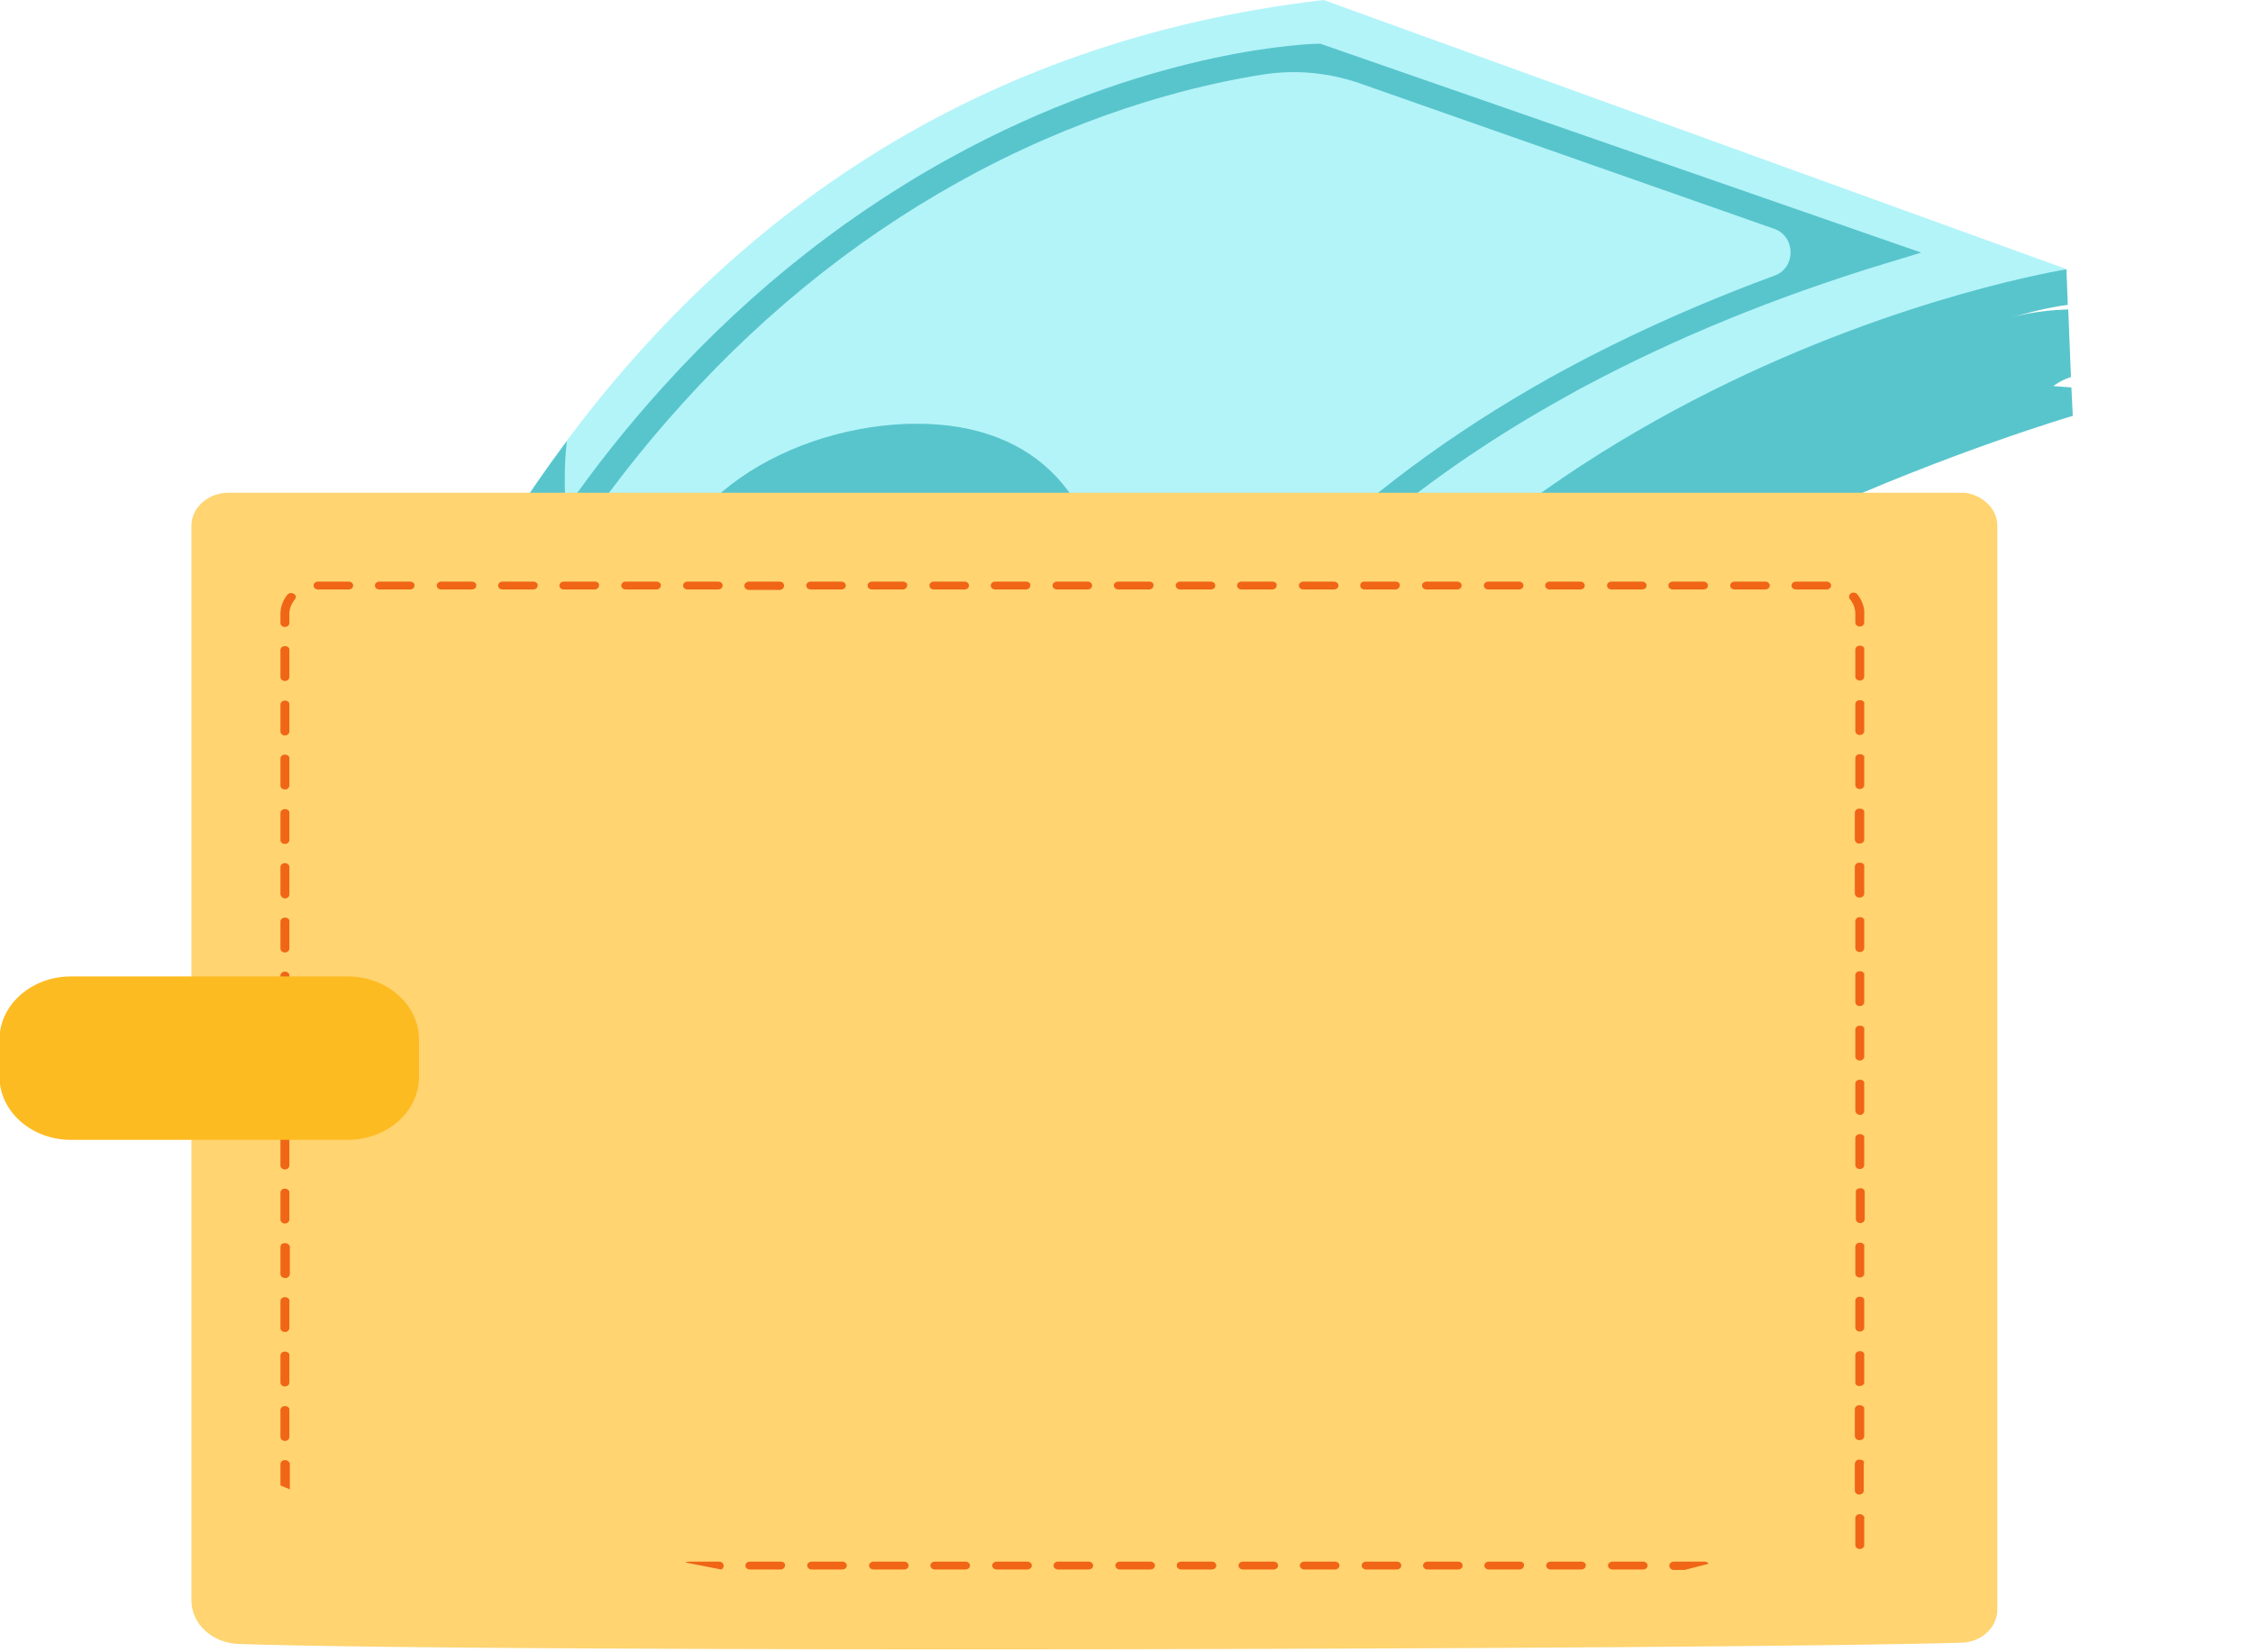 <svg width="150" height="110" viewBox="0 0 150 110" fill="none" xmlns="http://www.w3.org/2000/svg">
<g id="Frame" clip-path="url(#clip0_1291_18040)">
<g id="Group">
<g id="Group_2">
<g id="Group_3">
<g id="Group_4">
<path id="Vector" d="M70.981 98.906L83.863 97.255C83.863 97.255 82.782 89.328 84.613 78.609C85.964 70.682 88.907 61.253 95.032 52.396C105.481 37.263 138 27.684 138 27.684L137.91 25.793L136.708 25.703C136.708 25.703 137.189 25.312 137.88 25.102L137.699 20.598C136.739 20.628 135.327 20.748 133.976 21.108C134.727 20.898 136.378 20.448 137.669 20.298L137.579 17.926C90.078 21.169 75.725 50.564 71.792 73.024C69.27 87.376 70.981 98.906 70.981 98.906Z" fill="#58C5CC"/>
<path id="Vector_2" d="M14.293 97.074L71.012 98.906C70.952 90.198 72.844 81.1 74.766 74.164C76.687 67.258 78.609 62.514 78.609 62.514C93.982 24.771 137.61 17.926 137.61 17.926L88.127 0C64.677 2.732 48.643 14.713 37.713 29.366C16.245 58.07 14.293 97.074 14.293 97.074Z" fill="#B3F4F9"/>
</g>
<path id="Vector_3" d="M14.293 97.074L71.012 98.906L83.893 97.254C83.893 97.254 82.812 89.327 84.644 78.608C81.882 77.107 78.609 75.605 74.766 74.164C73.745 73.774 72.784 73.383 71.823 72.993C35.131 57.86 37.413 31.857 37.743 29.365C16.245 58.07 14.293 97.074 14.293 97.074Z" fill="#58C5CC"/>
<g id="Group_5">
<path id="Vector_4" d="M87.914 2.913H87.764C87.344 2.913 77.195 3.183 64.434 9.879C56.957 13.813 50.141 19.127 44.166 25.733C41.854 28.285 39.662 31.017 37.62 33.96C35.308 37.263 33.177 40.776 31.225 44.529C30.174 46.511 29.213 48.553 28.252 50.624C28.162 50.805 28.072 50.985 28.012 51.195C27.291 52.816 26.631 54.438 25.97 56.119C25.73 56.75 21.556 67.229 19.305 77.888C19.064 79.029 18.854 80.14 18.674 81.281C18.554 82.032 18.434 82.812 18.314 83.563C18.043 85.485 17.893 87.376 17.863 89.118C17.863 90.049 17.863 90.95 17.953 91.79L18.404 96.234L18.494 97.195L18.644 98.606L18.794 100.047L18.854 100.558L18.914 101.218L54.825 99.026L57.798 98.846L58.128 98.816L60.08 98.696L62.032 98.576L69.238 98.126L69.028 97.165C68.998 97.045 66.596 85.995 69.448 71.943C69.508 71.613 69.598 71.282 69.658 70.922C69.868 69.871 70.139 68.82 70.439 67.769C70.649 66.959 70.889 66.118 71.16 65.277C71.43 64.376 71.73 63.506 72.06 62.635C72.09 62.515 72.15 62.425 72.18 62.305C73.622 58.371 75.453 54.618 77.615 51.105C77.735 50.925 77.855 50.715 77.975 50.534C79.297 48.433 80.768 46.391 82.329 44.439C82.9 43.718 83.5 43.028 84.101 42.337C85.122 41.196 86.173 40.085 87.254 38.974C88.635 37.623 90.076 36.302 91.577 35.041C91.577 35.041 91.577 35.041 91.607 35.011C95.421 31.828 99.654 28.946 104.338 26.363C104.729 26.153 105.119 25.913 105.539 25.703C111.515 22.52 118.15 19.788 125.447 17.566L127.909 16.815L87.914 2.913ZM118.15 18.346C112.776 20.328 107.761 22.61 103.167 25.162C96.622 28.826 90.887 33.089 86.022 37.894C85.362 38.554 84.701 39.215 84.071 39.905C82.69 41.377 81.398 42.908 80.167 44.499C75.663 50.324 72.21 56.78 69.898 63.806C69.808 64.046 69.718 64.316 69.658 64.557C69.628 64.677 69.568 64.797 69.538 64.917C69.028 66.538 68.607 68.1 68.247 69.661C68.127 70.201 68.007 70.742 67.887 71.282C67.767 71.913 67.647 72.513 67.526 73.114C66.475 78.939 66.295 84.104 66.385 87.827C66.505 92.031 66.956 95.123 67.196 96.594L59.84 97.045L57.918 97.165L57.498 97.195L54.585 97.375L44.016 98.006L20.445 99.447L20.235 97.255L19.665 91.64C19.605 90.859 19.575 90.019 19.575 89.088C19.635 85.965 20.115 82.182 21.046 77.858C21.616 75.246 22.337 72.454 23.208 69.451C25.28 62.335 27.532 56.75 27.562 56.69C28.282 54.798 29.063 52.937 29.874 51.135C29.934 50.985 30.024 50.805 30.114 50.654C31.075 48.523 32.096 46.481 33.177 44.469C34.678 41.677 36.269 39.004 37.951 36.482C40.263 33.029 42.755 29.816 45.427 26.874C51.252 20.418 57.888 15.224 65.184 11.38C73.111 7.207 80.077 5.585 84.131 4.955C86.263 4.625 88.424 4.835 90.466 5.525L118.18 15.254C119.562 15.794 119.562 17.836 118.15 18.346Z" fill="#58C5CC"/>
</g>
<path id="Vector_5" d="M43.628 42.217C43.958 50.504 49.033 55.339 57.35 54.978C65.637 54.648 74.044 49.273 73.684 40.956C73.354 32.669 68.55 27.895 60.232 28.225C51.945 28.585 43.268 33.93 43.628 42.217Z" fill="#58C5CC"/>
</g>
<g id="Group_6">
<path id="Vector_6" d="M132.977 34.978V107.155C132.977 108.345 131.923 109.331 130.573 109.36C115.392 109.824 33.196 110.027 15.908 109.447C14.129 109.389 12.746 108.113 12.746 106.546V34.978C12.746 33.789 13.866 32.803 15.216 32.803H130.54C130.639 32.803 130.737 32.803 130.803 32.803C131.989 32.948 132.977 33.876 132.977 34.978Z" fill="#FFD471"/>
<g id="Group_7">
<path id="Vector_7" d="M23.216 38.721H21.175C21.01 38.721 20.878 38.837 20.878 38.982C20.878 39.127 21.01 39.243 21.175 39.243H23.216C23.381 39.243 23.513 39.127 23.513 38.982C23.513 38.837 23.381 38.721 23.216 38.721ZM27.3 38.721H25.258C25.093 38.721 24.962 38.837 24.962 38.982C24.962 39.127 25.093 39.243 25.258 39.243H27.3C27.464 39.243 27.596 39.127 27.596 38.982C27.629 38.837 27.464 38.721 27.3 38.721ZM31.614 38.779C31.548 38.75 31.482 38.721 31.416 38.721H29.374C29.21 38.721 29.078 38.837 29.078 38.982C29.078 39.127 29.21 39.243 29.374 39.243H31.416C31.581 39.243 31.712 39.127 31.712 38.982C31.712 38.895 31.68 38.837 31.614 38.779ZM35.499 38.721H33.458C33.293 38.721 33.161 38.837 33.161 38.982C33.161 39.127 33.293 39.243 33.458 39.243H35.499C35.664 39.243 35.796 39.127 35.796 38.982C35.829 38.837 35.664 38.721 35.499 38.721ZM39.616 38.721H37.541C37.377 38.721 37.245 38.837 37.245 38.982C37.245 39.127 37.377 39.243 37.541 39.243H39.583C39.748 39.243 39.879 39.127 39.879 38.982C39.912 38.837 39.781 38.721 39.616 38.721ZM43.699 38.721H41.658C41.493 38.721 41.361 38.837 41.361 38.982C41.361 39.127 41.493 39.243 41.658 39.243H43.699C43.864 39.243 43.996 39.127 43.996 38.982C44.029 38.837 43.864 38.721 43.699 38.721ZM47.816 38.721H45.774C45.609 38.721 45.478 38.837 45.478 38.982C45.478 39.127 45.609 39.243 45.774 39.243H47.816C47.98 39.243 48.112 39.127 48.112 38.982C48.112 38.837 47.98 38.721 47.816 38.721ZM51.899 38.721H49.857C49.759 38.721 49.66 38.779 49.594 38.866C49.561 38.895 49.561 38.953 49.561 39.011C49.561 39.156 49.693 39.272 49.857 39.272H51.899C52.064 39.272 52.196 39.156 52.196 39.011C52.228 38.837 52.064 38.721 51.899 38.721ZM56.016 38.721H53.974C53.809 38.721 53.677 38.837 53.677 38.982C53.677 39.127 53.809 39.243 53.974 39.243H56.016C56.18 39.243 56.312 39.127 56.312 38.982C56.312 38.837 56.18 38.721 56.016 38.721ZM60.099 38.721H58.057C57.892 38.721 57.761 38.837 57.761 38.982C57.761 39.127 57.892 39.243 58.057 39.243H60.099C60.264 39.243 60.395 39.127 60.395 38.982C60.428 38.837 60.297 38.721 60.099 38.721ZM64.215 38.721H62.173C62.009 38.721 61.877 38.837 61.877 38.982C61.877 39.127 62.009 39.243 62.173 39.243H64.215C64.38 39.243 64.512 39.127 64.512 38.982C64.512 38.837 64.38 38.721 64.215 38.721ZM68.299 38.721H66.257C66.092 38.721 65.961 38.837 65.961 38.982C65.961 39.127 66.092 39.243 66.257 39.243H68.299C68.463 39.243 68.595 39.127 68.595 38.982C68.628 38.837 68.496 38.721 68.299 38.721ZM72.415 38.721H70.373C70.209 38.721 70.077 38.837 70.077 38.982C70.077 39.127 70.209 39.243 70.373 39.243H72.415C72.58 39.243 72.711 39.127 72.711 38.982C72.711 38.837 72.58 38.721 72.415 38.721ZM76.498 38.721H74.457C74.292 38.721 74.16 38.837 74.16 38.953C74.16 38.953 74.16 38.953 74.16 38.982C74.16 39.127 74.292 39.243 74.457 39.243H76.498C76.663 39.243 76.795 39.127 76.795 38.982C76.828 38.837 76.696 38.721 76.498 38.721ZM80.615 38.721H78.573C78.408 38.721 78.277 38.837 78.277 38.982C78.277 39.127 78.408 39.243 78.573 39.243H80.615C80.779 39.243 80.911 39.127 80.911 38.982C80.911 38.837 80.779 38.721 80.615 38.721ZM84.698 38.721H82.656C82.492 38.721 82.36 38.837 82.36 38.982C82.36 39.127 82.492 39.243 82.656 39.243H84.698C84.863 39.243 84.995 39.127 84.995 38.982C85.028 38.837 84.896 38.721 84.698 38.721ZM88.815 38.721H86.773C86.608 38.721 86.477 38.837 86.477 38.982C86.477 39.127 86.608 39.243 86.773 39.243H88.815C88.979 39.243 89.111 39.127 89.111 38.982C89.111 38.837 88.979 38.721 88.815 38.721ZM92.898 38.721H90.856H90.823C90.659 38.721 90.56 38.837 90.56 38.982C90.56 39.127 90.692 39.243 90.823 39.243H90.856H92.898C93.063 39.243 93.194 39.127 93.194 38.982C93.227 38.837 93.096 38.721 92.898 38.721ZM97.014 38.721H94.973C94.808 38.721 94.676 38.837 94.676 38.982C94.676 39.127 94.808 39.243 94.973 39.243H97.014C97.179 39.243 97.311 39.127 97.311 38.982C97.311 38.837 97.179 38.721 97.014 38.721ZM101.131 38.721H99.089C98.924 38.721 98.793 38.837 98.793 38.982C98.793 39.127 98.924 39.243 99.089 39.243H101.131C101.295 39.243 101.427 39.127 101.427 38.982C101.427 38.837 101.295 38.721 101.131 38.721ZM105.214 38.721H103.172C103.008 38.721 102.876 38.837 102.876 38.982C102.876 39.127 103.008 39.243 103.172 39.243H105.214C105.379 39.243 105.511 39.127 105.511 38.982C105.511 38.837 105.379 38.721 105.214 38.721ZM109.33 38.721H107.289C107.124 38.721 106.992 38.837 106.992 38.982C106.992 39.127 107.124 39.243 107.289 39.243H109.33C109.495 39.243 109.627 39.127 109.627 38.982C109.627 38.837 109.495 38.721 109.33 38.721ZM113.414 38.721H111.372C111.208 38.721 111.076 38.837 111.076 38.982C111.076 39.127 111.208 39.243 111.372 39.243H113.414C113.579 39.243 113.71 39.127 113.71 38.982C113.71 38.837 113.579 38.721 113.414 38.721ZM117.53 38.721H115.489C115.324 38.721 115.192 38.837 115.192 38.982C115.192 39.127 115.324 39.243 115.489 39.243H117.53C117.695 39.243 117.827 39.127 117.827 38.982C117.827 38.837 117.695 38.721 117.53 38.721ZM121.614 38.721H119.572C119.407 38.721 119.276 38.837 119.276 38.982C119.276 39.127 119.407 39.243 119.572 39.243H121.614C121.778 39.243 121.91 39.127 121.91 38.982C121.91 38.837 121.778 38.721 121.614 38.721ZM123.655 39.562C123.557 39.446 123.359 39.417 123.227 39.504C123.096 39.591 123.063 39.765 123.161 39.881C123.392 40.171 123.524 40.49 123.524 40.867V41.448C123.524 41.593 123.655 41.709 123.82 41.709C123.985 41.709 124.116 41.593 124.116 41.448V40.867C124.149 40.403 123.952 39.939 123.655 39.562ZM19.561 39.533C19.429 39.446 19.232 39.475 19.133 39.591C18.837 39.968 18.672 40.403 18.672 40.867V41.477C18.672 41.622 18.804 41.738 18.968 41.738C19.133 41.738 19.265 41.622 19.265 41.477V40.867C19.265 40.519 19.396 40.2 19.627 39.91C19.726 39.794 19.726 39.62 19.561 39.533ZM123.82 42.985C123.655 42.985 123.524 43.101 123.524 43.246V45.045C123.524 45.19 123.655 45.306 123.82 45.306C123.985 45.306 124.116 45.19 124.116 45.045V43.246C124.149 43.101 124.018 42.985 123.82 42.985ZM18.968 43.014C18.804 43.014 18.672 43.13 18.672 43.275V45.074C18.672 45.219 18.804 45.335 18.968 45.335C19.133 45.335 19.265 45.219 19.265 45.074V43.275C19.298 43.13 19.133 43.014 18.968 43.014ZM123.82 46.611C123.655 46.611 123.524 46.727 123.524 46.873V48.671C123.524 48.816 123.655 48.932 123.82 48.932C123.985 48.932 124.116 48.816 124.116 48.671V46.873C124.149 46.727 124.018 46.611 123.82 46.611ZM18.968 46.64C18.804 46.64 18.672 46.757 18.672 46.901V48.7C18.672 48.845 18.804 48.961 18.968 48.961C19.133 48.961 19.265 48.845 19.265 48.7V46.901C19.298 46.757 19.133 46.64 18.968 46.64ZM123.82 50.209C123.655 50.209 123.524 50.325 123.524 50.47V52.268C123.524 52.413 123.655 52.529 123.82 52.529C123.985 52.529 124.116 52.413 124.116 52.268V50.47C124.149 50.325 124.018 50.209 123.82 50.209ZM18.968 50.238C18.804 50.238 18.672 50.354 18.672 50.499V52.297C18.672 52.442 18.804 52.559 18.968 52.559C19.133 52.559 19.265 52.442 19.265 52.297V50.499C19.298 50.354 19.133 50.238 18.968 50.238ZM123.82 53.835C123.787 53.835 123.754 53.835 123.721 53.835C123.59 53.864 123.491 53.98 123.491 54.096V55.895C123.491 56.011 123.59 56.127 123.721 56.156C123.754 56.156 123.787 56.156 123.82 56.156C123.985 56.156 124.116 56.04 124.116 55.895V54.096C124.149 53.951 124.018 53.835 123.82 53.835ZM18.968 53.864C18.804 53.864 18.672 53.98 18.672 54.125V55.924C18.672 56.069 18.804 56.185 18.968 56.185C19.133 56.185 19.265 56.069 19.265 55.924V54.125C19.298 53.98 19.133 53.864 18.968 53.864ZM123.82 57.432C123.787 57.432 123.754 57.432 123.721 57.432C123.59 57.461 123.491 57.577 123.491 57.693V59.492C123.491 59.608 123.59 59.724 123.721 59.753C123.754 59.753 123.787 59.753 123.82 59.753C123.985 59.753 124.116 59.637 124.116 59.492V57.693C124.149 57.548 124.018 57.432 123.82 57.432ZM18.968 57.461C18.804 57.461 18.672 57.577 18.672 57.722V59.521C18.672 59.579 18.705 59.637 18.738 59.695C18.804 59.753 18.869 59.811 18.968 59.811C19.133 59.811 19.265 59.695 19.265 59.55V57.751C19.298 57.606 19.133 57.461 18.968 57.461ZM123.82 61.058C123.655 61.058 123.524 61.175 123.524 61.319V63.118C123.524 63.263 123.655 63.379 123.82 63.379C123.985 63.379 124.116 63.263 124.116 63.118V61.319C124.149 61.175 124.018 61.058 123.82 61.058ZM18.968 61.087C18.804 61.087 18.672 61.203 18.672 61.349V63.147C18.672 63.292 18.804 63.408 18.968 63.408C19.133 63.408 19.265 63.292 19.265 63.147V61.349C19.298 61.203 19.133 61.087 18.968 61.087ZM123.82 64.656C123.655 64.656 123.524 64.772 123.524 64.917V66.715C123.524 66.86 123.655 66.977 123.82 66.977C123.985 66.977 124.116 66.86 124.116 66.715V64.946C124.149 64.772 124.018 64.656 123.82 64.656ZM18.968 64.685C18.804 64.685 18.672 64.801 18.672 64.946V66.744C18.672 66.889 18.804 67.005 18.968 67.005C19.133 67.005 19.265 66.889 19.265 66.744V64.946C19.298 64.83 19.133 64.685 18.968 64.685ZM123.82 68.282C123.655 68.282 123.524 68.398 123.524 68.543V70.342C123.524 70.487 123.655 70.603 123.82 70.603C123.985 70.603 124.116 70.487 124.116 70.342V68.543C124.149 68.398 124.018 68.282 123.82 68.282ZM19.1 68.34C19.067 68.34 19.034 68.311 19.001 68.311C18.837 68.311 18.705 68.427 18.705 68.572V70.371C18.705 70.429 18.705 70.458 18.738 70.516C18.804 70.603 18.902 70.661 19.001 70.661C19.166 70.661 19.298 70.545 19.298 70.4V68.601C19.298 68.456 19.199 68.369 19.1 68.34ZM123.82 71.879C123.655 71.879 123.524 71.995 123.524 72.14V73.939C123.524 74.055 123.59 74.142 123.721 74.2C123.754 74.2 123.787 74.229 123.82 74.229C123.985 74.229 124.116 74.113 124.116 73.968V72.169C124.149 71.995 124.018 71.879 123.82 71.879ZM18.968 71.908C18.804 71.908 18.672 72.024 18.672 72.169V73.968C18.672 74.113 18.804 74.229 18.968 74.229C19.133 74.229 19.265 74.113 19.265 73.968V72.198C19.298 72.053 19.133 71.908 18.968 71.908ZM123.82 75.505C123.655 75.505 123.524 75.621 123.524 75.766V77.565C123.524 77.71 123.655 77.826 123.82 77.826C123.985 77.826 124.116 77.71 124.116 77.565V75.766C124.149 75.621 124.018 75.505 123.82 75.505ZM18.968 75.534C18.804 75.534 18.672 75.65 18.672 75.796V77.594C18.672 77.739 18.804 77.855 18.968 77.855C19.133 77.855 19.265 77.739 19.265 77.594V75.796C19.298 75.65 19.133 75.534 18.968 75.534ZM124.149 79.335C124.149 79.277 124.116 79.219 124.051 79.161C123.985 79.103 123.919 79.103 123.853 79.103C123.787 79.103 123.688 79.132 123.655 79.161C123.59 79.19 123.557 79.248 123.557 79.335V79.364V81.162C123.557 81.307 123.688 81.424 123.853 81.424C124.018 81.424 124.149 81.307 124.149 81.162V79.364C124.149 79.364 124.149 79.364 124.149 79.335ZM18.968 79.132C18.804 79.132 18.672 79.248 18.672 79.393V81.191C18.672 81.336 18.804 81.453 18.968 81.453C19.133 81.453 19.265 81.336 19.265 81.191V79.393C19.298 79.277 19.133 79.132 18.968 79.132ZM123.82 82.729C123.655 82.729 123.524 82.845 123.524 82.99V84.789C123.524 84.934 123.655 85.05 123.82 85.05C123.985 85.05 124.116 84.934 124.116 84.789V82.99C124.149 82.845 124.018 82.729 123.82 82.729ZM18.968 82.758C18.902 82.758 18.837 82.787 18.804 82.787C18.705 82.845 18.672 82.932 18.672 83.019V84.818C18.672 84.963 18.804 85.079 18.968 85.079C19.001 85.079 19.034 85.079 19.067 85.079C19.199 85.05 19.298 84.934 19.298 84.818V83.019C19.298 82.874 19.133 82.758 18.968 82.758ZM123.82 86.326C123.655 86.326 123.524 86.442 123.524 86.587V88.386C123.524 88.531 123.655 88.647 123.82 88.647C123.985 88.647 124.116 88.531 124.116 88.386V86.587C124.149 86.471 124.018 86.326 123.82 86.326ZM19.232 86.471C19.166 86.413 19.1 86.355 18.968 86.355C18.804 86.355 18.672 86.471 18.672 86.616V88.415C18.672 88.56 18.804 88.676 18.968 88.676C19.133 88.676 19.265 88.56 19.265 88.415V86.616C19.298 86.587 19.265 86.529 19.232 86.471ZM123.82 89.952C123.655 89.952 123.524 90.069 123.524 90.213V92.012C123.524 92.041 123.524 92.07 123.524 92.099C123.557 92.186 123.622 92.244 123.721 92.273C123.754 92.273 123.787 92.273 123.82 92.273C123.952 92.273 124.084 92.186 124.116 92.099C124.116 92.07 124.116 92.041 124.116 92.012V90.213C124.149 90.069 124.018 89.952 123.82 89.952ZM18.968 89.981C18.804 89.981 18.672 90.097 18.672 90.243V92.041C18.672 92.186 18.804 92.302 18.968 92.302C19.133 92.302 19.265 92.186 19.265 92.041V90.243C19.298 90.097 19.133 89.981 18.968 89.981ZM123.82 93.55C123.787 93.55 123.754 93.55 123.721 93.55C123.59 93.579 123.491 93.695 123.491 93.811V95.609C123.491 95.725 123.59 95.841 123.721 95.871C123.754 95.871 123.787 95.871 123.82 95.871C123.985 95.871 124.116 95.754 124.116 95.609V93.811C124.149 93.695 124.018 93.55 123.82 93.55ZM18.968 93.608C18.804 93.608 18.672 93.724 18.672 93.869V95.667C18.672 95.812 18.804 95.928 18.968 95.928C19.133 95.928 19.265 95.812 19.265 95.667V93.869C19.298 93.724 19.133 93.608 18.968 93.608ZM123.82 97.176C123.787 97.176 123.754 97.176 123.721 97.176C123.59 97.205 123.491 97.321 123.491 97.437V99.236C123.491 99.381 123.622 99.497 123.787 99.497C123.952 99.497 124.084 99.381 124.084 99.236V97.437C124.149 97.292 124.018 97.176 123.82 97.176ZM18.968 97.205C18.804 97.205 18.672 97.321 18.672 97.466V98.888C18.869 98.975 19.067 99.062 19.298 99.149V97.466C19.298 97.321 19.133 97.205 18.968 97.205ZM124.116 101.005C124.084 100.889 123.952 100.802 123.82 100.802C123.655 100.802 123.524 100.918 123.524 101.063V102.862C123.524 103.007 123.655 103.123 123.82 103.123C123.985 103.123 124.116 103.007 124.116 102.862V101.063C124.149 101.034 124.149 101.005 124.116 101.005ZM47.882 103.964H45.84C45.774 103.964 45.708 103.993 45.642 104.022C46.433 104.167 47.223 104.341 48.013 104.486C48.112 104.457 48.178 104.341 48.178 104.254C48.178 104.08 48.046 103.964 47.882 103.964ZM51.965 103.964H49.923C49.759 103.964 49.627 104.08 49.627 104.225C49.627 104.37 49.759 104.486 49.923 104.486H51.965C52.13 104.486 52.261 104.37 52.261 104.225C52.294 104.08 52.163 103.964 51.965 103.964ZM56.081 103.964H54.04C53.875 103.964 53.743 104.08 53.743 104.225C53.743 104.37 53.875 104.486 54.04 104.486H56.081C56.246 104.486 56.378 104.37 56.378 104.225C56.378 104.08 56.246 103.964 56.081 103.964ZM60.198 103.964H58.156C57.991 103.964 57.86 104.08 57.86 104.225C57.86 104.37 57.991 104.486 58.156 104.486H60.198C60.362 104.486 60.494 104.37 60.494 104.225C60.494 104.08 60.362 103.964 60.198 103.964ZM64.281 103.964H62.239C62.075 103.964 61.943 104.08 61.943 104.225C61.943 104.37 62.075 104.486 62.239 104.486H64.281C64.446 104.486 64.578 104.37 64.578 104.225C64.578 104.08 64.446 103.964 64.281 103.964ZM68.397 103.964H66.356C66.191 103.964 66.059 104.08 66.059 104.225C66.059 104.37 66.191 104.486 66.356 104.486H68.397C68.562 104.486 68.694 104.37 68.694 104.225C68.694 104.08 68.562 103.964 68.397 103.964ZM72.481 103.964H70.439C70.275 103.964 70.143 104.08 70.143 104.225C70.143 104.37 70.275 104.486 70.439 104.486H72.481C72.645 104.486 72.777 104.37 72.777 104.225C72.777 104.08 72.645 103.964 72.481 103.964ZM76.597 103.964H74.555C74.391 103.964 74.259 104.08 74.259 104.225C74.259 104.37 74.391 104.486 74.555 104.486H76.597C76.762 104.486 76.894 104.37 76.894 104.225C76.894 104.08 76.762 103.964 76.597 103.964ZM80.681 103.964H78.639C78.573 103.964 78.474 103.993 78.441 104.022C78.376 104.08 78.343 104.138 78.343 104.225C78.343 104.37 78.474 104.486 78.639 104.486H80.681C80.845 104.486 80.977 104.37 80.977 104.225C80.977 104.08 80.845 103.964 80.681 103.964ZM84.797 103.964H82.755C82.591 103.964 82.459 104.08 82.459 104.225C82.459 104.37 82.591 104.486 82.755 104.486H84.797C84.962 104.486 85.093 104.37 85.093 104.225C85.093 104.08 84.962 103.964 84.797 103.964ZM88.88 103.964H86.839C86.674 103.964 86.542 104.08 86.542 104.225C86.542 104.37 86.674 104.486 86.839 104.486H88.88C89.045 104.486 89.177 104.37 89.177 104.225C89.177 104.08 89.045 103.964 88.88 103.964ZM92.997 103.964H90.955C90.79 103.964 90.659 104.08 90.659 104.225C90.659 104.37 90.79 104.486 90.955 104.486H92.997C93.161 104.486 93.293 104.37 93.293 104.225C93.293 104.08 93.161 103.964 92.997 103.964ZM97.08 103.964H95.038C94.874 103.964 94.742 104.08 94.742 104.225C94.742 104.37 94.874 104.486 95.038 104.486H97.08C97.245 104.486 97.377 104.37 97.377 104.225C97.377 104.08 97.245 103.964 97.08 103.964ZM101.197 103.964H99.122C98.957 103.964 98.826 104.08 98.826 104.225C98.826 104.37 98.957 104.486 99.122 104.486H101.164C101.328 104.486 101.46 104.37 101.46 104.225C101.493 104.08 101.361 103.964 101.197 103.964ZM105.28 103.964H103.238C103.074 103.964 102.942 104.08 102.942 104.225C102.942 104.37 103.074 104.486 103.238 104.486H105.28C105.445 104.486 105.576 104.37 105.576 104.225C105.609 104.08 105.445 103.964 105.28 103.964ZM109.396 103.964H107.355C107.19 103.964 107.058 104.08 107.058 104.225C107.058 104.37 107.19 104.486 107.355 104.486H109.396C109.561 104.486 109.693 104.37 109.693 104.225C109.693 104.08 109.561 103.964 109.396 103.964ZM113.48 103.964H111.438C111.273 103.964 111.142 104.08 111.142 104.225C111.142 104.225 111.142 104.225 111.142 104.254C111.142 104.399 111.273 104.515 111.438 104.515H112.163C112.689 104.37 113.216 104.254 113.743 104.109C113.71 104.022 113.611 103.964 113.48 103.964Z" fill="#F06516"/>
</g>
<path id="Vector_8" d="M23.152 75.884H4.711C2.109 75.884 -0.031 73.998 -0.031 71.706V69.182C-0.031 66.891 2.109 65.005 4.711 65.005H23.152C25.754 65.005 27.894 66.891 27.894 69.182V71.706C27.894 74.027 25.754 75.884 23.152 75.884Z" fill="#FDBB22"/>
</g>
</g>
</g>
</g>
<defs>
<clipPath id="clip0_1291_18040">
<rect width="150" height="110" fill="white"/>
</clipPath>
</defs>
</svg>

